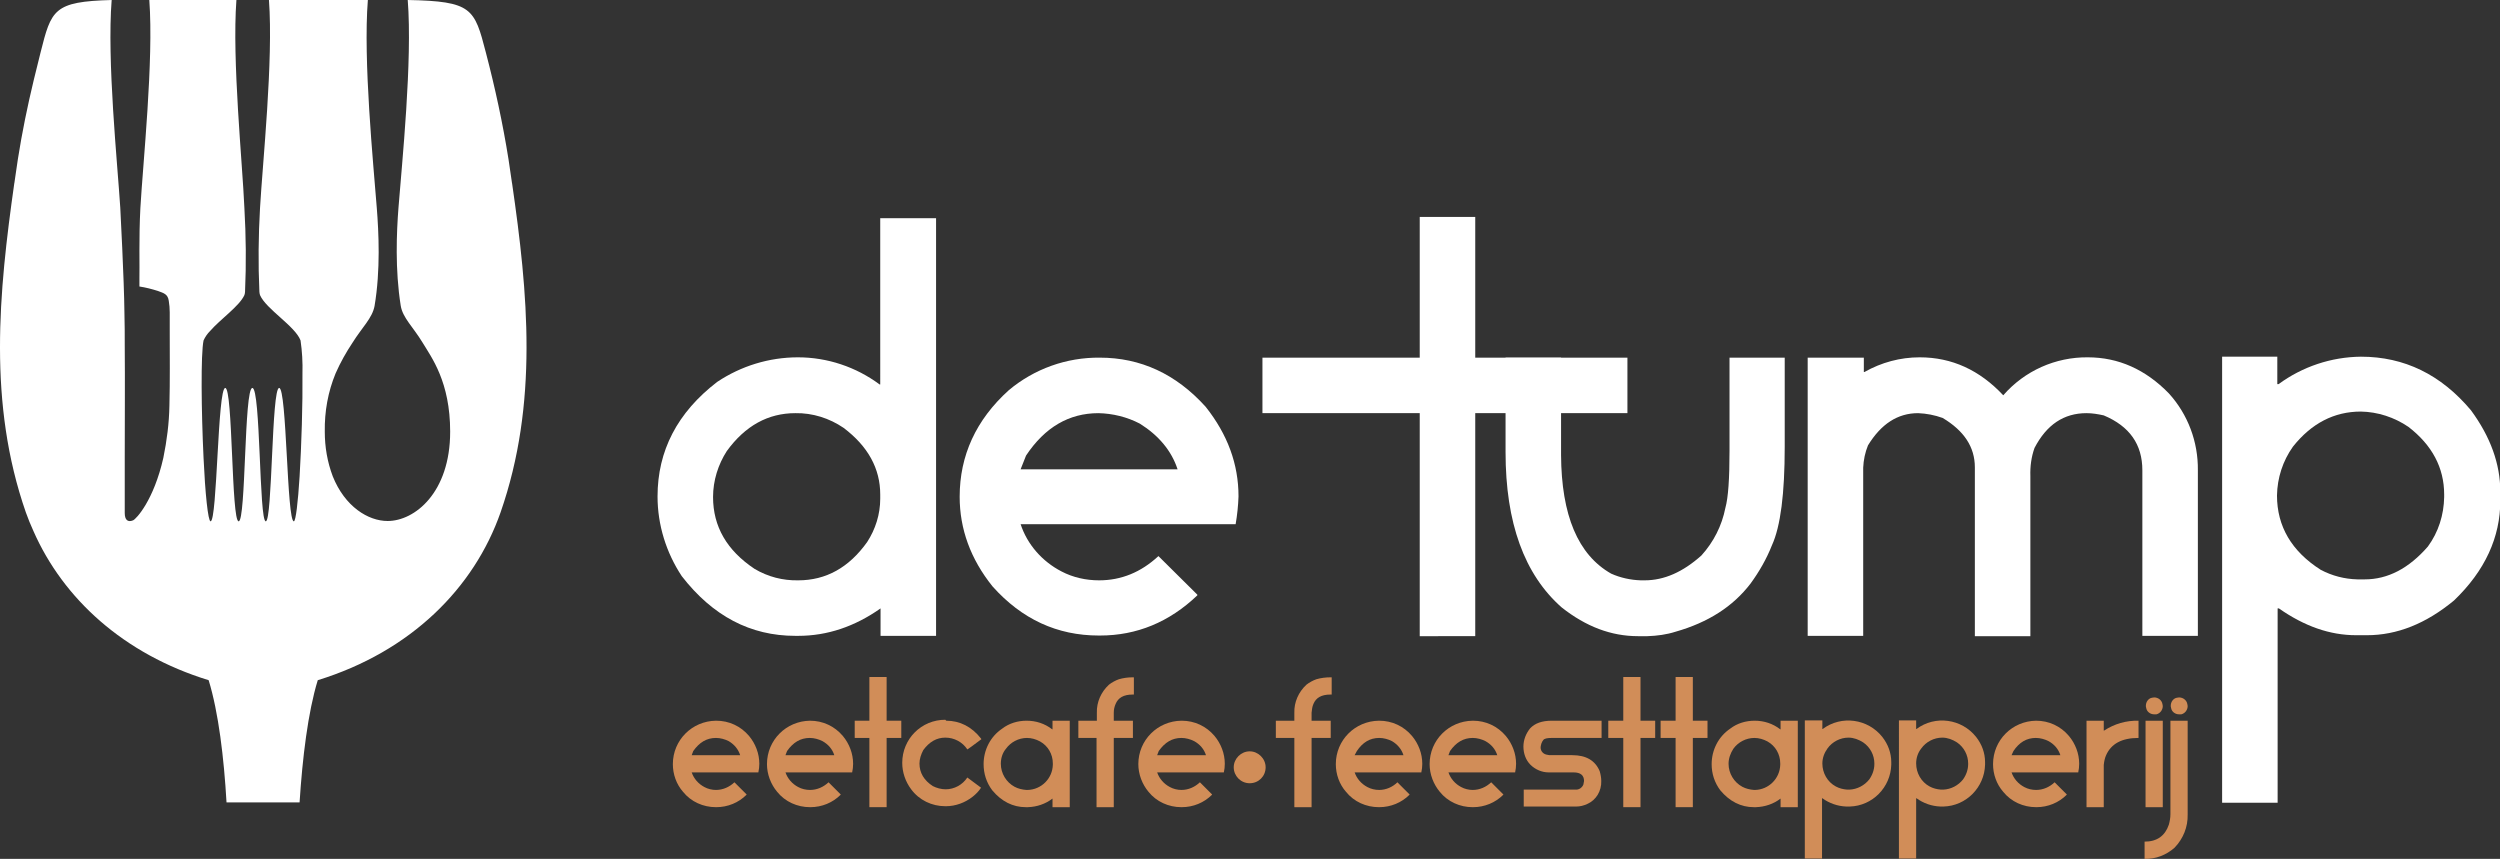 <?xml version="1.0" encoding="utf-8"?>
<!-- Generator: Adobe Illustrator 25.3.1, SVG Export Plug-In . SVG Version: 6.00 Build 0)  -->
<svg version="1.1" id="Logo" xmlns="http://www.w3.org/2000/svg" xmlns:xlink="http://www.w3.org/1999/xlink" x="0px" y="0px"
	 viewBox="0 0 783.6 269.2" style="enable-background:new 0 0 783.6 269.2;" xml:space="preserve">
<rect x="0" y="0" width="783.6" height="269.2" fill="#333333" stroke="none"/>
<style type="text/css">
	.st0{fill:#FFFFFF;}
	.st1{fill:#D18D58;}
</style>
<path class="st0" d="M8.1,160.6c0.7,2,1.5,3.9,2.4,5.9c9.3,21.1,28.2,38.5,54.9,46.7l0,0c3.1,10.1,4.8,24.4,5.6,38.3h22.9
	c0.9-13.9,2.6-28.2,5.7-38.3c29.2-9,49-28.9,57.3-52.6c11.9-34.2,8.6-68.7,3.6-103.2c0,0,0,0,0,0.1c-0.4-2.5-0.7-5-1.1-7.5
	c-1.8-11.3-4.2-22.4-7.1-33.5C148.7,2.6,148,0.4,127.8,0c1.5,18.9-1.8,51.1-2.9,65.1c-0.6,7.7-1.1,19.4,0.7,30.7
	c0.6,3.8,3.9,6.7,6.8,11.5s8.7,12.4,8.7,28c0,19.1-11.1,28-19.6,28c-6.1,0-13.4-4.5-17.2-14c-1.7-4.5-2.5-9.2-2.5-14
	c-0.1-6.3,1-12.5,3.4-18.3c1.5-3.4,3.3-6.6,5.3-9.6c3-4.8,6.2-7.7,6.9-11.5c1.9-11.3,1.3-23.1,0.7-30.7c-1.1-14.1-4.3-46.3-2.8-65.2
	h-31c1.4,18.9-2,51.1-2.8,65.2c-0.5,8.7-0.6,17.5-0.2,26.2c0,0.4,0.1,0.7,0.2,1.1c1.9,4.4,11,9.7,12.7,14.2
	c0.5,3.4,0.7,6.9,0.6,10.4c0.1,9.3-0.3,22.4-0.9,32.3c-0.5,8-1.2,14-1.8,14c-2.2,0-2.2-41.8-4.6-41.8s-2.1,41.8-4.2,41.8
	s-1.6-41.8-4.2-41.8s-2,41.8-4.3,41.8s-1.8-41.8-4.2-41.8s-2.5,41.8-4.6,41.8c-0.8,0-1.7-8.9-2.2-19.8c-0.7-14.6-0.9-32.7,0-36.9
	c0.5-1.1,1.2-2.1,2-2.9c3.3-3.8,9.2-7.8,10.8-11.3c0.1-0.3,0.2-0.7,0.2-1c0.4-8.8,0.3-17.5-0.2-26.3C76,51.1,72.7,18.9,74.1,0H46.8
	c1.4,18.9-2,51.1-2.8,65.2c-0.5,9.3-0.2,19-0.3,21.9c0,0.8,0,1.7,0,2.7c2,0.3,3.9,0.8,5.8,1.4c1.9,0.7,3.1,1,3.4,3.1
	c0.2,1.2,0.3,2.4,0.3,3.6c0,1.9,0,3.8,0,5.7c0,7.9,0.1,15.7-0.1,23.6c-0.1,5.5-0.8,10.9-1.9,16.3c-3,13.3-8.5,19.2-9.5,19.6
	c-1.7,0.7-2.6-0.2-2.6-2.3v-17.4c0-11.7,0.1-23.4,0-35.1c0-3.4,0-6.9-0.1-10.3c-0.1-10.6-1.3-32.6-1.3-32.9C36.8,51,33.5,19,35,0
	C16.8,0.5,16.1,3,12.7,16.5c-0.7,2.8-1.4,5.7-2.1,8.5c-2,8.3-3.7,16.6-5,24.9c-0.4,2.5-0.7,5-1.1,7.5c0,0,0,0,0-0.1
	C-0.4,91.8-3.8,126.4,8.1,160.6z"/>
<path class="st0" d="M276,68.4h17.4v130.9H276v-8.6c-8.1,5.7-16.7,8.6-25.8,8.6h-0.9c-14.1,0-25.9-6.2-35.6-18.7
	c-4.9-7.4-7.6-16.1-7.6-25c0-14.3,6.2-26.3,18.7-35.9c7.5-5,16.3-7.7,25.3-7.7c9.2,0,18.2,3,25.6,8.5h0.2V68.4z M223.5,155.8
	c0,9.2,4.3,16.7,13,22.5c4.2,2.5,8.9,3.7,13.7,3.6c8.7,0,15.9-4,21.6-12c2.6-4,4.1-8.7,4.1-13.6V155c0-8.1-3.8-15.1-11.5-20.9
	c-4.4-3-9.7-4.7-15.1-4.6c-8.5,0-15.7,3.9-21.5,11.9C225.1,145.6,223.5,150.6,223.5,155.8z"/>
<path class="st0" d="M344.7,112.1c12.8,0,23.9,5.1,33.2,15.4c6.9,8.7,10.3,18,10.3,28.1c-0.1,2.9-0.4,5.8-0.9,8.7h-67.4
	c2.1,6.4,6.8,11.7,12.8,14.8c3.6,1.9,7.7,2.8,11.8,2.8c6.9,0,13.1-2.5,18.6-7.6l12.2,12.1v0.2c-8.8,8.4-19,12.6-30.5,12.6h-0.4
	c-13,0-24.1-5.1-33.3-15.4c-6.9-8.6-10.3-18-10.3-28.1c0-12.9,5.1-24.1,15.4-33.4C324.2,115.6,334.3,112,344.7,112.1z M319.9,147.1
	h49.2c-1.9-5.8-5.9-10.6-11.8-14.3c-4-2.1-8.5-3.2-13-3.3c-9.2,0-16.8,4.4-22.7,13.3L319.9,147.1z"/>
<path class="st0" d="M445,68h17.4v44.1h47.7v17.4h-47.7v69.9H445v-69.9h-49.3v-17.4H445V68z"/>
<path class="st0" d="M471.9,112.1h17.4v30.5c0.1,18.9,5.3,31.3,15.7,37.2c2.9,1.3,6.1,2,9.3,2.1h1.2c6.1,0,12-2.6,17.8-7.8
	c3.8-4.2,6.4-9.3,7.5-14.9c0.9-3.2,1.3-9.2,1.3-17.9v-29.2h17.3v28c0,14.6-1.3,24.9-4,30.8c-1.7,4.3-4,8.3-6.7,12
	c-5.5,7.2-13.3,12.2-23.5,15.1c-2.8,0.9-5.8,1.3-8.8,1.4h-3c-8.4,0-16.3-3-23.9-9c-11.7-10.3-17.6-26.5-17.6-48.7L471.9,112.1z"/>
<path class="st0" d="M566.8,112.1h17.4v4.5h0.2c5.3-3,11.2-4.6,17.3-4.6c10.1,0,18.8,4,26.2,11.9c6.7-7.7,16.4-12,26.5-11.9
	c9.6,0,18.1,3.8,25.4,11.3c6,6.6,9.2,15.2,9.1,24.1v51.9h-17.4v-51.9c0-8.1-4-13.8-12.1-17.2c-1.8-0.4-3.6-0.7-5.4-0.7
	c-7.1,0-12.5,3.6-16.3,10.9c-1,2.8-1.4,5.8-1.3,8.8v50.2H619v-52.9c0-6.4-3.4-11.5-10.1-15.5c-2.5-0.9-5.1-1.4-7.7-1.5
	c-6.4,0-11.6,3.4-15.7,10.1c-0.9,2.2-1.4,4.6-1.5,7v52.7h-17.4V112.1z"/>
<path class="st0" d="M696.4,111.8h17.4v8.6h0.4c7.5-5.5,16.5-8.5,25.8-8.6c13.6,0,25.1,5.6,34.5,16.8c6.1,8.3,9.2,16.8,9.2,25.6v2.7
	c0,11.5-4.8,22-14.5,31.3c-8.8,7.3-17.9,10.9-27.3,10.9h-3.4c-8.2,0-16.2-2.8-24.2-8.4h-0.4v60.9h-17.4V111.8z M713.7,155.3
	c0,9.7,4.6,17.5,13.7,23.3c3.6,1.9,7.5,2.9,11.5,3h2.3c7.2,0,13.8-3.4,19.8-10.3c3.3-4.5,5-9.9,5.1-15.5V155
	c0-8.4-3.8-15.5-11.2-21.2c-4.4-3-9.6-4.7-14.9-4.8c-8.4,0-15.5,3.7-21.3,11C715.5,144.5,713.8,149.8,713.7,155.3z"/>
<path class="st1" d="M224.5,225.9c4,0,7.7,1.7,10.3,4.8c2,2.4,3.2,5.5,3.2,8.7c0,0.9-0.1,1.8-0.3,2.7h-20.9c0.7,2,2.1,3.6,4,4.6
	c1.1,0.6,2.4,0.9,3.6,0.9c2.2,0,4.2-0.9,5.8-2.4l3.8,3.8v0.1c-2.5,2.5-5.9,3.9-9.5,3.9h-0.1c-4,0-7.8-1.7-10.3-4.8
	c-2.1-2.4-3.2-5.5-3.2-8.7c0-7.5,6-13.5,13.5-13.6C224.4,225.9,224.4,225.9,224.5,225.9L224.5,225.9z M216.8,236.7H232
	c-0.6-1.9-1.9-3.4-3.6-4.4c-1.2-0.6-2.6-1-4-1c-2.9,0-5.2,1.4-7.1,4.1L216.8,236.7z"/>
<path class="st1" d="M253.9,225.9c4,0,7.7,1.7,10.3,4.8c2,2.4,3.2,5.5,3.2,8.7c0,0.9-0.1,1.8-0.3,2.7h-20.9c0.7,2,2.1,3.6,4,4.6
	c1.1,0.6,2.4,0.9,3.7,0.9c2.2,0,4.2-0.9,5.8-2.4l3.8,3.8v0.1c-2.5,2.5-5.9,3.9-9.5,3.9h-0.1c-4,0-7.8-1.7-10.3-4.8
	c-2-2.4-3.2-5.5-3.2-8.7c0-7.5,6-13.5,13.5-13.6C253.8,225.9,253.9,225.9,253.9,225.9L253.9,225.9z M246.2,236.7h15.3
	c-0.6-1.9-1.9-3.4-3.7-4.4c-1.2-0.6-2.6-1-4-1c-2.9,0-5.2,1.4-7.1,4.1L246.2,236.7z"/>
<path class="st1" d="M272.5,212.2h5.4v13.7h4.6v5.4h-4.6v21.7h-5.4v-21.7h-4.6v-5.4h4.6V212.2z"/>
<path class="st1" d="M296.6,225.9c4.3,0,8,1.9,10.9,5.6l0.1,0.2c-2.8,2.1-4.3,3.2-4.4,3.2c-1.5-2.3-4.1-3.7-6.9-3.7
	c-2.7,0-5,1.3-6.9,3.9c-0.7,1.3-1.2,2.8-1.2,4.2c0,2.9,1.4,5.3,4.2,7.1c1.2,0.6,2.6,1,4,1c2.7,0,5.3-1.4,6.8-3.7l4.3,3.2
	c-0.7,1.1-1.6,2-2.6,2.8c-2.4,1.9-5.4,3-8.4,3h-0.2c-4.2,0-8.2-1.9-10.7-5.3c-1.8-2.4-2.8-5.3-2.8-8.3c0-7.5,6-13.5,13.5-13.5
	C296.5,225.8,296.5,225.8,296.6,225.9L296.6,225.9z"/>
<path class="st1" d="M321.8,225.9c2.9,0,5.7,0.9,8,2.7h0.1v-2.7h5.4v27.1h-5.4v-2.7c-2.2,1.7-4.9,2.6-7.7,2.7h-0.7
	c-4,0-7.6-1.8-10.5-5.3c-1.8-2.4-2.7-5.2-2.7-8.2c0-4.4,2.1-8.6,5.8-11.1C316.3,226.7,319,225.9,321.8,225.9z M313.7,239.4
	c0,3,1.7,5.8,4.3,7.2c1.1,0.6,2.4,0.9,3.7,1h0.4c4.3-0.1,7.8-3.6,7.9-7.9v-0.4c0-2.9-1.5-5.5-4-6.9c-1.3-0.7-2.7-1.1-4.1-1.1
	c-2.6,0-5.1,1.3-6.6,3.4C314.2,236,313.7,237.7,313.7,239.4L313.7,239.4z"/>
<path class="st1" d="M355,212.3h0.4v5.4H355c-2.8,0-4.5,1-5.3,2.9c-0.4,0.9-0.6,1.8-0.6,2.8v2.5h6v5.4h-6v21.7h-5.4v-21.7H338v-5.4
	h5.8v-2.5c-0.1-3.3,1.3-6.5,3.8-8.8c0.9-0.7,2-1.3,3.1-1.7C352.1,212.5,353.5,212.3,355,212.3z"/>
<path class="st1" d="M370.4,225.9c4,0,7.7,1.7,10.3,4.8c2,2.4,3.2,5.5,3.2,8.7c0,0.9-0.1,1.8-0.3,2.7h-20.9c0.7,2,2.1,3.6,4,4.6
	c1.1,0.6,2.4,0.9,3.6,0.9c2.2,0,4.2-0.9,5.8-2.4l3.8,3.8v0.1c-2.5,2.5-5.9,3.9-9.5,3.9h-0.1c-4,0-7.8-1.7-10.3-4.8
	c-2-2.4-3.2-5.5-3.2-8.7c0-7.5,6-13.5,13.5-13.6C370.3,225.9,370.4,225.9,370.4,225.9L370.4,225.9z M362.7,236.7H378
	c-0.6-1.9-1.9-3.4-3.7-4.4c-1.2-0.6-2.6-1-4-1c-2.9,0-5.2,1.4-7.1,4.1L362.7,236.7z"/>
<path class="st1" d="M391.7,245.5c-2.8,0-5-2.3-5-5s2.3-5,5-5s5,2.3,5,5C396.7,243.3,394.5,245.5,391.7,245.5L391.7,245.5z"/>
<path class="st1" d="M417,212.3h0.4v5.4H417c-2.8,0-4.5,1-5.3,2.9c-0.4,0.9-0.5,1.8-0.6,2.8v2.5h6v5.4h-6v21.7h-5.4v-21.7h-5.8v-5.4
	h5.8v-2.5c-0.1-3.3,1.3-6.5,3.8-8.8c0.9-0.7,2-1.3,3.1-1.7C414,212.5,415.5,212.3,417,212.3z"/>
<path class="st1" d="M432.3,225.9c4,0,7.7,1.7,10.3,4.8c2,2.4,3.2,5.5,3.2,8.7c0,0.9-0.1,1.8-0.3,2.7h-20.9c0.7,2,2.1,3.6,4,4.6
	c1.1,0.6,2.4,0.9,3.7,0.9c2.1,0,4.2-0.9,5.7-2.4l3.8,3.8v0.1c-2.5,2.5-5.9,3.9-9.5,3.9h-0.1c-4,0-7.8-1.7-10.3-4.8
	c-2.1-2.4-3.2-5.5-3.2-8.7c0-7.5,6-13.5,13.5-13.6C432.2,225.9,432.3,225.9,432.3,225.9L432.3,225.9z M424.6,236.7h15.3
	c-0.6-1.9-1.9-3.4-3.6-4.4c-1.2-0.6-2.6-1-4-1c-2.9,0-5.2,1.4-7,4.1L424.6,236.7z"/>
<path class="st1" d="M461.7,225.9c4,0,7.7,1.7,10.3,4.8c2,2.4,3.2,5.5,3.2,8.7c0,0.9-0.1,1.8-0.3,2.7H454c0.7,2,2.1,3.6,4,4.6
	c1.1,0.6,2.4,0.9,3.6,0.9c2.2,0,4.2-0.9,5.8-2.4l3.8,3.8v0.1c-2.5,2.5-5.9,3.9-9.5,3.9h-0.1c-4,0-7.8-1.7-10.3-4.8
	c-2-2.4-3.2-5.5-3.2-8.7c0-7.5,6-13.5,13.5-13.6C461.6,225.9,461.7,225.9,461.7,225.9L461.7,225.9z M454,236.7h15.3
	c-0.6-1.9-1.9-3.4-3.7-4.4c-1.2-0.6-2.6-1-4-1c-2.9,0-5.2,1.4-7.1,4.1L454,236.7z"/>
<path class="st1" d="M486.4,225.9h15.6v5.4h-15.6c-1.5,0-2.4,0.2-2.7,0.7c-0.5,0.6-0.7,1.4-0.8,2.1c-0.1,1.1,0.6,2.1,1.7,2.4l1,0.2
	h7.2c4.4,0,7.2,1.7,8.6,5c0.3,1,0.5,2.1,0.5,3.1c0.1,3.1-1.6,6-4.4,7.2c-1.1,0.5-2.2,0.8-3.4,0.8h-16.5v-5.3h16.2
	c1.1,0.1,2.1-0.6,2.5-1.6l0.2-1.1c0-1.8-1.1-2.7-3.3-2.7h-7.8c-2.1,0-4.2-0.9-5.7-2.4c-1.5-1.5-2.2-3.6-2.2-5.7
	c0-2.1,0.8-4.1,2.1-5.7C481.1,226.7,483.3,225.9,486.4,225.9z"/>
<path class="st1" d="M508.8,212.2h5.4v13.7h4.6v5.4h-4.6v21.7h-5.4v-21.7h-4.7v-5.4h4.7V212.2z"/>
<path class="st1" d="M525.2,212.2h5.4v13.7h4.6v5.4h-4.6v21.7h-5.4v-21.7h-4.7v-5.4h4.7V212.2z"/>
<path class="st1" d="M550,225.9c2.9,0,5.7,0.9,8,2.7h0.1v-2.7h5.4v27.1h-5.4v-2.7c-2.2,1.7-4.9,2.6-7.7,2.7h-0.7
	c-4,0-7.6-1.8-10.5-5.3c-1.8-2.4-2.7-5.2-2.7-8.2c0-4.4,2.1-8.6,5.8-11.1C544.5,226.7,547.2,225.9,550,225.9z M541.8,239.4
	c0,3,1.7,5.8,4.3,7.2c1.1,0.6,2.4,0.9,3.7,1h0.3c4.3-0.1,7.8-3.6,7.9-7.9v-0.4c0-2.9-1.5-5.5-4-6.9c-1.3-0.7-2.7-1.1-4.1-1.1
	c-2.6,0-5.1,1.3-6.6,3.4C542.4,236.1,541.8,237.7,541.8,239.4L541.8,239.4z"/>
<path class="st1" d="M565.8,225.8h5.4v2.7h0.1c5.9-4.4,14.2-3.2,18.7,2.5c1.8,2.3,2.8,5,2.8,7.9v0.8c-0.2,7.1-5.9,12.9-13,13.1h-1.1
	c-2.7-0.1-5.3-1-7.5-2.6h-0.1v18.9h-5.4V225.8z M571.2,239.3c0,3,1.6,5.8,4.2,7.2c1.1,0.6,2.3,0.9,3.6,1h0.7
	c2.4-0.1,4.7-1.3,6.2-3.2c1-1.4,1.6-3.1,1.6-4.8v-0.2c0-2.6-1.3-5.1-3.5-6.6c-1.4-0.9-3-1.5-4.6-1.5c-2.6,0-5.1,1.3-6.6,3.4
	C571.8,236,571.2,237.6,571.2,239.3L571.2,239.3z"/>
<path class="st1" d="M595.2,225.8h5.4v2.7h0.1c5.9-4.4,14.2-3.2,18.7,2.5c1.8,2.3,2.8,5,2.8,7.9v0.8c-0.2,7.1-5.9,12.9-13,13.1h-1
	c-2.7-0.1-5.3-1-7.5-2.6h-0.1v18.9h-5.4V225.8z M600.6,239.3c0,3,1.6,5.8,4.2,7.2c1.1,0.6,2.3,0.9,3.6,1h0.7
	c2.4-0.1,4.7-1.3,6.2-3.2c1-1.4,1.6-3.1,1.6-4.8v-0.2c0-2.6-1.3-5.1-3.5-6.6c-1.4-0.9-3-1.5-4.6-1.5c-2.6,0-5.1,1.3-6.6,3.4
	C601.1,236,600.6,237.6,600.6,239.3L600.6,239.3z"/>
<path class="st1" d="M638.2,225.9c4,0,7.7,1.7,10.3,4.8c2,2.4,3.2,5.5,3.2,8.7c0,0.9-0.1,1.8-0.3,2.7h-20.9c0.7,2,2.1,3.6,4,4.6
	c1.1,0.6,2.4,0.9,3.7,0.9c2.2,0,4.2-0.9,5.8-2.4l3.8,3.8v0.1c-2.5,2.5-5.9,3.9-9.5,3.9h-0.1c-4,0-7.8-1.7-10.3-4.8
	c-2.1-2.4-3.2-5.5-3.2-8.7c0-7.5,6-13.5,13.5-13.6C638.1,225.9,638.1,225.9,638.2,225.9L638.2,225.9z M630.5,236.7h15.3
	c-0.6-1.9-1.9-3.4-3.7-4.4c-1.2-0.6-2.6-1-4-1c-2.9,0-5.2,1.4-7,4.1L630.5,236.7z"/>
<path class="st1" d="M654,225.9h5.4v3.1h0.1c3.2-2.1,6.9-3.2,10.8-3.1v5.4c-5.2,0-8.6,1.8-10.2,5.5c-0.4,0.9-0.6,2-0.7,3V253H654
	V225.9z"/>
<path class="st1" d="M675.2,218.6c1.3,0,2.4,0.9,2.6,2.1l0.1,0.6c0,1.2-0.8,2.3-2,2.6h-0.5h-0.2c-1.2,0-2.3-0.8-2.5-2l-0.1-0.5v-0.2
	c0-1.2,0.8-2.3,1.9-2.5L675.2,218.6z M672.5,225.9h5.4v27.1h-5.4V225.9z"/>
<path class="st1" d="M680.3,225.9h5.4v29.4c0.1,3.9-1.4,7.6-4.1,10.4c-2.6,2.3-5.9,3.6-9.4,3.5v-5.4c3.9,0,6.4-1.8,7.6-5.3
	c0.3-1.1,0.5-2.2,0.5-3.3L680.3,225.9z M683,218.6c1.3,0,2.4,0.9,2.6,2.1l0.1,0.6c0,1.2-0.8,2.3-2,2.6h-0.5h-0.2
	c-1.2,0-2.3-0.8-2.5-2l-0.1-0.5v-0.2c0-1.2,0.8-2.3,1.9-2.5L683,218.6z"/>
</svg>
